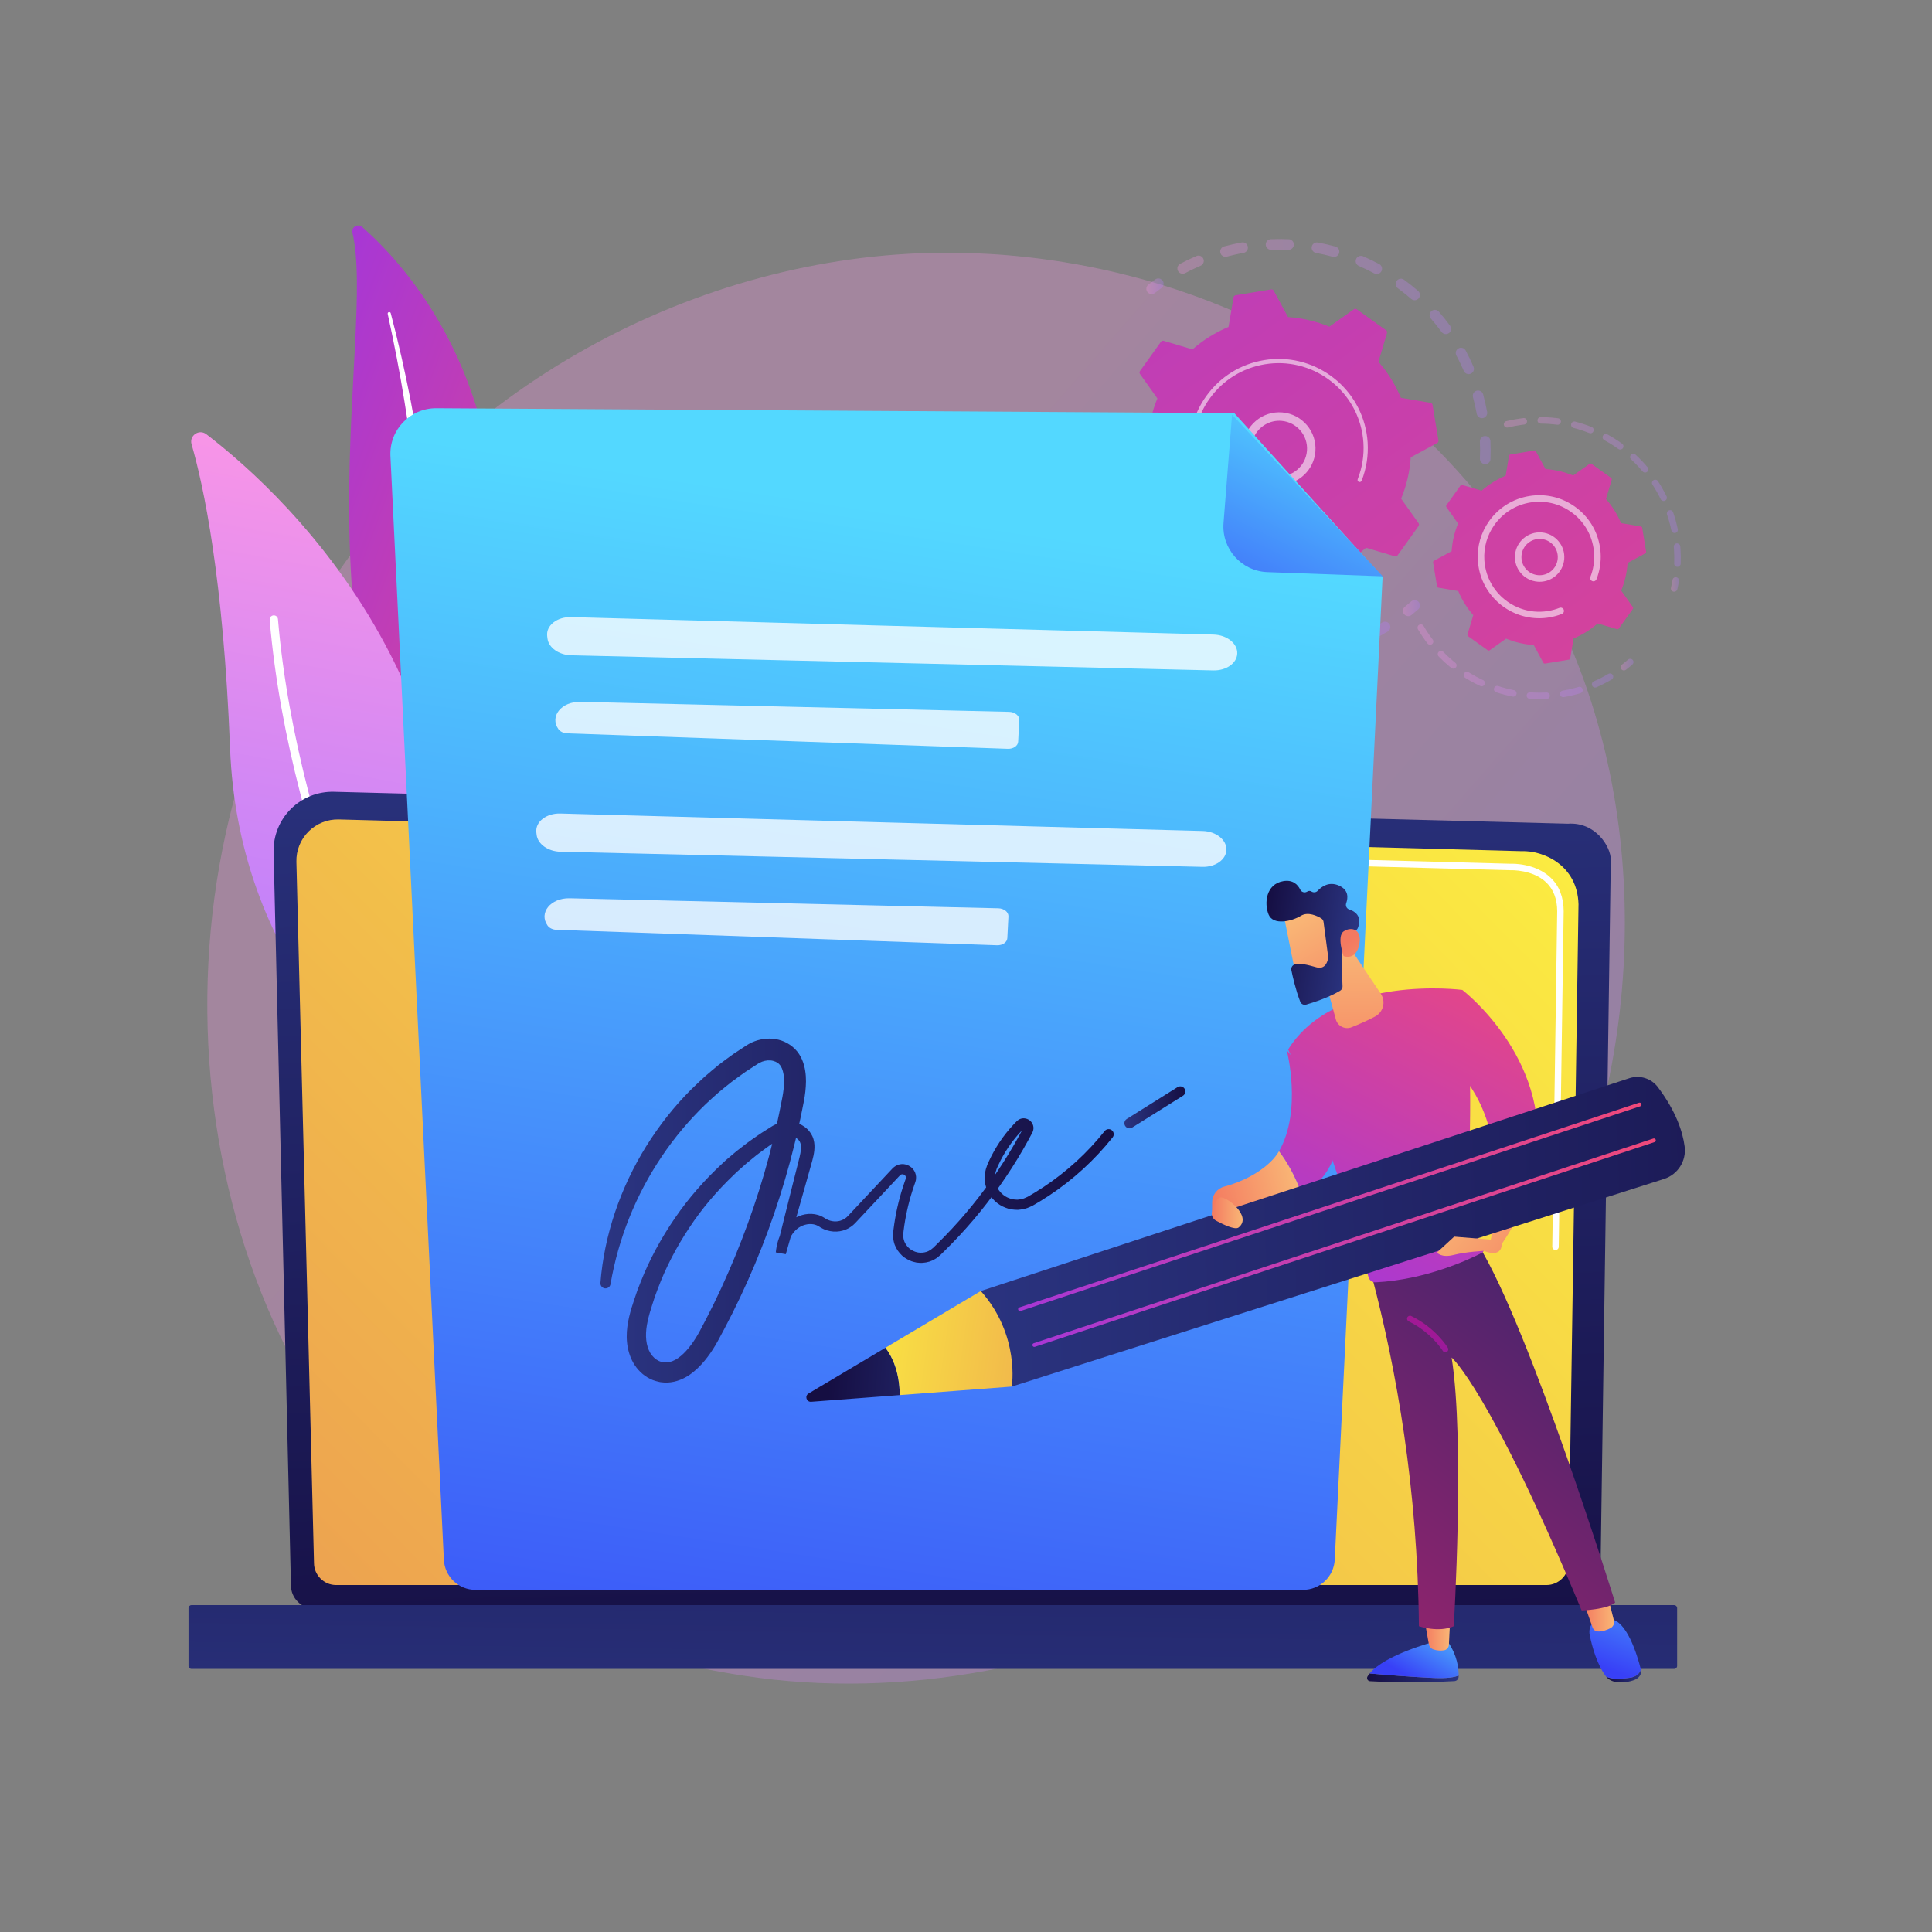 <svg width="3710" height="3710" viewBox="0 0 3710 3710" fill="none" xmlns="http://www.w3.org/2000/svg">
<rect x="0" y="0" width="3710" height="3710" fill="#808080" stroke="none"/>
<path opacity="0.3" d="M3006.04 2341.59C2741.94 2963.43 2038.45 3311.79 1428.38 3217.82C1329.11 3202.53 1056.96 3156.98 816.002 2942.1C352.15 2528.44 252.952 1709.33 627.127 1132.09C899.461 711.959 1387.65 473.802 1851.52 485.715C1951.44 488.281 2334.37 504.096 2670.9 781.589C2720.32 822.347 2829.35 919.2 2927.6 1072.85C3158.32 1433.65 3178.15 1936.33 3006.04 2341.59Z" fill="url(#paint0_linear_29_3305)"/>
<path d="M676.781 447.017C674.21 436.235 687.152 428.571 695.485 435.88C780.101 510.1 984.956 734.004 949.542 1138.66C905.11 1646.36 1016.7 1827.27 1151.62 1935.35C1151.62 1935.35 969.78 1888.55 850.146 1705.19C556.417 1255 722.494 638.72 676.781 447.017Z" fill="url(#paint1_linear_29_3305)"/>
<path d="M744.548 602.817C756.718 658.755 767.779 714.903 776.77 771.376C786.056 827.791 793.629 884.462 799.424 941.288C805.001 998.131 809.51 1055.07 811.594 1112.12C813.934 1169.15 813.822 1226.22 813.51 1283.52C813.517 1340.79 813.199 1398.48 818.786 1456.38C824.308 1514.16 836.817 1572.21 859.562 1626.26C865.246 1639.73 871.199 1653.15 877.882 1666.08C884.328 1679.14 891.355 1691.92 898.607 1704.57C913.241 1729.81 929.575 1754.11 947.638 1777.09C983.887 1822.97 1027.09 1863.3 1074.33 1897.06C1079.3 1900.62 1086.21 1899.47 1089.77 1894.5C1093.26 1889.61 1092.21 1882.86 1087.47 1879.25L1087.43 1879.23C1076.17 1870.69 1065.03 1862.03 1054.31 1852.91C1048.87 1848.43 1043.65 1843.73 1038.34 1839.12C1033.21 1834.32 1027.89 1829.71 1022.91 1824.75C1002.68 1805.27 983.842 1784.38 966.639 1762.21C932.053 1718.08 903.884 1668.56 882.064 1616.97C871.442 1591.04 862.749 1564.37 856.139 1537.13C849.548 1509.88 845.041 1482.09 842.117 1454.01C836.262 1397.83 836.105 1340.72 835.686 1283.46C835.193 1226.18 834.303 1168.63 831.047 1111.2C829.497 1082.49 827.43 1053.8 824.852 1025.17C823.645 1010.85 822.161 996.552 820.703 982.255C819.108 967.972 817.434 953.698 815.644 939.443C808.378 882.43 799.376 825.668 788.595 769.268C777.543 712.921 764.998 656.885 750.316 601.427C749.896 599.841 748.272 598.897 746.687 599.317C745.15 599.724 744.216 601.277 744.548 602.817Z" fill="white"/>
<path d="M829.986 2092.05C824.863 2111.82 801.213 2119.93 784.872 2107.68C694.703 2040.09 457.046 1825.94 441.807 1437.22C428.939 1108.96 390.767 932.187 367.878 853.14C363.038 836.425 382.35 823.246 396.171 833.82C548.656 950.477 1015.64 1375.67 829.986 2092.05Z" fill="url(#paint2_linear_29_3305)"/>
<path d="M802.47 2094.8C802.076 2095.12 801.647 2095.4 801.183 2095.65C797.292 2097.71 792.466 2096.23 790.405 2092.33C788.069 2087.92 556.398 1645.92 517.888 1190.31C517.519 1185.92 520.774 1182.07 525.163 1181.69C529.552 1181.32 533.409 1184.58 533.781 1188.97C572.01 1641.26 802.179 2080.49 804.498 2084.87C806.314 2088.3 805.379 2092.45 802.47 2094.8Z" fill="white"/>
<path d="M558.699 3044.27C558.699 3068.9 578.876 3089.06 603.537 3089.06H3028.19C3052.85 3089.06 3073.03 3068.91 3073.03 3044.27L3093.21 1650.89C3093.21 1626.25 3064.18 1578.15 3010.98 1581.77L641.342 1520.45C610.4 1519.65 580.482 1531.56 558.571 1553.4C536.66 1575.24 524.67 1605.1 525.402 1636.02L558.699 3044.27Z" fill="url(#paint3_linear_29_3305)"/>
<path d="M602.965 3001.29C602.965 3024.62 622.054 3043.71 645.385 3043.71H2969.72C2993.05 3043.71 3012.14 3024.62 3012.14 3001.29L3031.18 1736.37C3028.94 1660.25 2962.2 1632.89 2921.75 1634.5L650.661 1573.58C628.923 1572.99 607.905 1581.37 592.509 1596.72C577.113 1612.08 568.645 1633.1 569.19 1654.84L602.965 3001.29Z" fill="url(#paint4_linear_29_3305)"/>
<path d="M2987.02 2400.36C2986.99 2400.36 2986.96 2400.36 2986.93 2400.36C2983.49 2400.31 2980.75 2397.49 2980.8 2394.05L2982.31 2291.47C2982.36 2288.07 2985.13 2285.35 2988.52 2285.35C2988.55 2285.35 2988.58 2285.35 2988.61 2285.35C2992.05 2285.4 2994.79 2288.22 2994.74 2291.66L2993.23 2394.24C2993.18 2397.64 2990.41 2400.36 2987.02 2400.36Z" fill="white"/>
<path d="M2990.71 2148.98C2990.68 2148.98 2990.65 2148.98 2990.62 2148.98C2987.19 2148.93 2984.44 2146.1 2984.5 2142.67L2990.26 1749.78C2990.16 1726.44 2983.07 1707.8 2969.21 1694.52C2943.33 1669.72 2902.24 1670.99 2900.5 1671.07L2174.62 1651.6C2171.18 1651.52 2168.48 1648.66 2168.57 1645.23C2168.66 1641.79 2171.3 1638.87 2174.95 1639.18L2900.41 1658.65C2904.92 1658.38 2948.67 1657.62 2977.81 1685.54C2994.2 1701.25 3002.57 1722.88 3002.7 1749.84L2996.93 2142.86C2996.88 2146.26 2994.1 2148.98 2990.71 2148.98Z" fill="white"/>
<path d="M367.654 3204.73H3214.92C3218.03 3204.73 3220.57 3202.19 3220.57 3199.08V3087.96C3220.57 3084.85 3218.03 3082.3 3214.92 3082.3H367.654C364.545 3082.3 362 3084.85 362 3087.96V3199.08C362 3202.19 364.544 3204.73 367.654 3204.73Z" fill="url(#paint5_linear_29_3305)"/>
<g opacity="0.3">
<path d="M2851.58 891.301C2845.98 891.072 2841.62 886.343 2841.85 880.742C2842.3 869.859 2842.28 858.795 2841.8 847.857C2841.55 842.323 2845.79 837.628 2851.29 837.278C2851.35 837.274 2851.42 837.27 2851.49 837.265C2857.09 837.017 2861.83 841.356 2862.08 846.958C2862.59 858.471 2862.61 870.12 2862.14 881.577C2861.93 886.815 2857.77 890.963 2852.65 891.288C2852.3 891.311 2851.94 891.318 2851.58 891.301ZM2835.78 794.777C2833.81 784.012 2831.36 773.23 2828.49 762.72C2827.02 757.315 2830.21 751.733 2835.62 750.257C2841.05 748.796 2846.61 751.975 2848.08 757.384C2851.09 768.44 2853.67 779.791 2855.75 791.117C2856.76 796.631 2853.11 801.922 2847.59 802.931C2847.19 803.004 2846.79 803.052 2846.4 803.077C2841.33 803.4 2836.72 799.891 2835.78 794.777ZM2810.9 712.309C2806.6 702.28 2801.8 692.318 2796.65 682.692C2794 677.751 2795.87 671.597 2800.81 668.951C2805.75 666.313 2811.9 668.168 2814.55 673.109C2819.98 683.245 2825.03 693.739 2829.56 704.299C2831.77 709.45 2829.39 715.418 2824.24 717.633C2823.14 718.104 2822 718.368 2820.88 718.439C2816.71 718.704 2812.64 716.363 2810.9 712.309ZM2768.21 637.476C2761.76 628.652 2754.86 620.008 2747.69 611.777C2744.01 607.549 2744.45 601.136 2748.67 597.455C2752.9 593.778 2759.31 594.221 2763 598.441C2770.55 607.108 2777.81 616.21 2784.6 625.493C2787.91 630.019 2786.92 636.371 2782.39 639.678C2780.77 640.861 2778.92 641.496 2777.06 641.614C2773.71 641.827 2770.33 640.381 2768.21 637.476ZM2709.91 574.02C2701.68 566.866 2693.03 559.961 2684.2 553.505C2679.68 550.193 2678.69 543.843 2682 539.318C2685.31 534.789 2691.66 533.806 2696.18 537.118C2705.48 543.911 2714.58 551.176 2723.23 558.703C2727.46 562.38 2727.91 568.792 2724.23 573.023C2722.37 575.155 2719.83 576.326 2717.21 576.492C2714.64 576.656 2712.01 575.845 2709.91 574.02ZM2639.02 525.046C2629.4 519.88 2619.44 515.064 2609.42 510.731C2604.27 508.507 2601.9 502.53 2604.13 497.387C2606.35 492.24 2612.32 489.87 2617.47 492.094C2628.02 496.653 2638.51 501.725 2648.63 507.161C2653.56 509.815 2655.42 515.967 2652.76 520.907C2651.04 524.115 2647.84 526.019 2644.45 526.234C2642.63 526.35 2640.75 525.977 2639.02 525.046ZM2262.1 520.32C2259.47 515.374 2261.34 509.224 2266.28 506.586C2276.42 501.183 2286.93 496.149 2297.51 491.627C2302.67 489.425 2308.63 491.819 2310.84 496.976C2313.04 502.128 2310.64 508.093 2305.49 510.295C2295.44 514.589 2285.46 519.37 2275.84 524.502C2274.52 525.206 2273.11 525.589 2271.71 525.678C2267.86 525.922 2264.04 523.948 2262.1 520.32ZM2559.09 493.023C2548.57 490.127 2537.79 487.652 2527.06 485.671C2521.55 484.65 2517.91 479.355 2518.92 473.843C2519.94 468.327 2525.24 464.713 2530.75 465.706C2542.05 467.794 2553.4 470.399 2564.47 473.451C2569.88 474.94 2573.05 480.527 2571.57 485.933C2570.39 490.219 2566.63 493.104 2562.42 493.371C2561.33 493.441 2560.2 493.329 2559.09 493.023ZM2343.5 485.65C2342.03 480.24 2345.23 474.665 2350.65 473.201C2361.73 470.205 2373.09 467.648 2384.41 465.595C2389.93 464.569 2395.21 468.259 2396.21 473.773C2397.21 479.288 2393.55 484.57 2388.03 485.572C2377.27 487.522 2366.48 489.952 2355.94 492.801C2355.27 492.983 2354.6 493.089 2353.93 493.132C2349.21 493.431 2344.78 490.388 2343.5 485.65ZM2474.02 479.669C2463.12 479.2 2452.06 479.195 2441.14 479.658C2435.54 479.898 2430.81 475.55 2430.57 469.947C2430.34 464.419 2434.57 459.736 2440.06 459.388C2440.14 459.384 2440.21 459.379 2440.28 459.378C2451.78 458.887 2463.42 458.891 2474.89 459.382C2480.49 459.627 2484.83 464.361 2484.59 469.962C2484.37 475.193 2480.22 479.33 2475.11 479.655C2474.75 479.679 2474.38 479.682 2474.02 479.669Z" fill="url(#paint6_linear_29_3305)"/>
<path d="M2212.11 564.77C2214.1 564.643 2216.08 563.93 2217.76 562.591C2221.86 559.335 2226.1 556.114 2230.35 553.008C2234.88 549.705 2235.87 543.353 2232.57 538.826C2229.27 534.296 2222.91 533.297 2218.38 536.612C2213.91 539.876 2209.46 543.266 2205.14 546.69C2200.75 550.175 2200.02 556.563 2203.5 560.95C2205.65 563.658 2208.9 564.973 2212.11 564.77Z" fill="url(#paint7_linear_29_3305)"/>
</g>
<g opacity="0.3">
<path d="M2064.12 836.569C2069.01 836.259 2073.09 832.44 2073.57 827.407C2074.07 822.198 2074.69 816.911 2075.4 811.696C2076.17 806.141 2072.29 801.019 2066.73 800.256C2061.16 799.49 2056.06 803.377 2055.29 808.929C2054.54 814.42 2053.89 819.987 2053.36 825.472C2052.83 831.052 2056.92 836.009 2062.5 836.545C2063.05 836.598 2063.59 836.603 2064.12 836.569Z" fill="url(#paint8_linear_29_3305)"/>
<path d="M2462.31 1269.92C2456.71 1270 2452.1 1265.52 2452.02 1259.91C2451.94 1254.3 2456.41 1249.71 2462.02 1249.62C2472.69 1249.46 2483.52 1248.85 2494.34 1247.8C2499.89 1247.24 2504.88 1251.34 2505.42 1256.92C2505.97 1262.5 2501.88 1267.46 2496.3 1268.01C2491.62 1268.47 2486.94 1268.84 2482.28 1269.14C2475.63 1269.56 2468.91 1269.82 2462.31 1269.92ZM2538.66 1251.39C2537.36 1245.94 2540.74 1240.47 2546.19 1239.18C2556.66 1236.69 2567.14 1233.74 2577.34 1230.4C2582.66 1228.64 2588.4 1231.56 2590.15 1236.89C2591.89 1242.21 2588.99 1247.95 2583.66 1249.69C2572.93 1253.21 2561.89 1256.32 2550.87 1258.93C2550.3 1259.06 2549.73 1259.15 2549.16 1259.18C2544.32 1259.49 2539.81 1256.28 2538.66 1251.39ZM2407.08 1266.92C2395.87 1265.54 2384.57 1263.66 2373.48 1261.33C2368 1260.17 2364.49 1254.79 2365.64 1249.3C2366.79 1243.82 2372.17 1240.31 2377.66 1241.46C2388.19 1243.67 2398.92 1245.46 2409.56 1246.77C2415.13 1247.46 2419.08 1252.52 2418.4 1258.09C2417.79 1263.01 2413.75 1266.67 2408.98 1266.98C2408.35 1267.02 2407.72 1267 2407.08 1266.92ZM2621.37 1224.23C2618.91 1219.19 2621 1213.11 2626.04 1210.65C2635.69 1205.94 2645.26 1200.75 2654.48 1195.25C2659.3 1192.37 2665.52 1193.94 2668.4 1198.75C2671.28 1203.56 2669.71 1209.79 2664.9 1212.67C2655.19 1218.47 2645.11 1223.93 2634.94 1228.89C2633.71 1229.49 2632.42 1229.83 2631.14 1229.91C2627.15 1230.16 2623.23 1228.03 2621.37 1224.23ZM2320.3 1246.26C2309.68 1242.45 2299.07 1238.13 2288.77 1233.42C2283.67 1231.09 2281.43 1225.07 2283.76 1219.97C2286.09 1214.87 2292.11 1212.63 2297.21 1214.96C2306.99 1219.43 2317.07 1223.53 2327.16 1227.15C2332.44 1229.04 2335.18 1234.86 2333.28 1240.13C2331.87 1244.07 2328.29 1246.59 2324.37 1246.84C2323.03 1246.92 2321.65 1246.74 2320.3 1246.26ZM2240.16 1207.07C2230.61 1201.01 2221.19 1194.48 2212.19 1187.66C2207.72 1184.27 2206.84 1177.91 2210.22 1173.44C2213.62 1168.96 2219.98 1168.08 2224.44 1171.48C2233 1177.96 2241.95 1184.16 2251.03 1189.92C2255.76 1192.92 2257.17 1199.19 2254.17 1203.93C2252.36 1206.78 2249.36 1208.43 2246.23 1208.62C2244.16 1208.76 2242.04 1208.26 2240.16 1207.07ZM2170.46 1151.34C2162.45 1143.34 2154.68 1134.91 2147.38 1126.3C2143.76 1122.02 2144.29 1115.62 2148.56 1111.99C2152.85 1108.36 2159.25 1108.9 2162.87 1113.17C2169.81 1121.36 2177.18 1129.36 2184.8 1136.97C2188.77 1140.93 2188.78 1147.35 2184.82 1151.32C2183 1153.14 2180.66 1154.13 2178.28 1154.28C2175.47 1154.46 2172.61 1153.48 2170.46 1151.34ZM2114.58 1081.73C2108.51 1072.18 2102.78 1062.25 2097.54 1052.23C2094.94 1047.26 2096.87 1041.13 2101.84 1038.53C2106.8 1035.94 2112.94 1037.86 2115.53 1042.83C2120.5 1052.35 2125.95 1061.77 2131.72 1070.85C2134.72 1075.58 2133.32 1081.85 2128.59 1084.86C2127.1 1085.81 2125.45 1086.32 2123.8 1086.42C2120.23 1086.65 2116.64 1084.97 2114.58 1081.73ZM2075.34 1001.51C2071.53 990.874 2068.13 979.938 2065.23 968.998C2063.79 963.579 2067.01 958.018 2072.43 956.581C2077.84 955.149 2083.41 958.368 2084.85 963.787C2087.61 974.18 2090.84 984.567 2094.45 994.668C2096.34 999.944 2093.6 1005.76 2088.32 1007.64C2087.4 1007.97 2086.46 1008.16 2085.54 1008.22C2081.14 1008.5 2076.9 1005.87 2075.34 1001.51ZM2054.69 914.714C2053.66 906.456 2052.87 898.063 2052.34 889.773C2052.15 886.77 2052 883.776 2051.87 880.784C2051.64 875.185 2055.92 870.349 2061.59 870.223C2067.19 869.987 2071.92 874.339 2072.16 879.942C2072.28 882.783 2072.42 885.634 2072.6 888.487C2073.1 896.37 2073.85 904.344 2074.84 912.196C2075.53 917.758 2071.59 922.831 2066.02 923.526C2065.81 923.551 2065.61 923.573 2065.4 923.586C2060.09 923.923 2055.36 920.067 2054.69 914.714Z" fill="url(#paint9_linear_29_3305)"/>
<path d="M2704.83 1183.14C2706.85 1183.01 2708.84 1182.29 2710.53 1180.93C2714.82 1177.5 2719.12 1173.9 2723.3 1170.25C2727.53 1166.57 2727.96 1160.15 2724.28 1155.93C2720.59 1151.71 2714.19 1151.26 2709.96 1154.95C2705.98 1158.42 2701.9 1161.83 2697.83 1165.1C2693.46 1168.6 2692.76 1174.99 2696.26 1179.37C2698.42 1182.04 2701.65 1183.34 2704.83 1183.14Z" fill="url(#paint10_linear_29_3305)"/>
</g>
<path d="M2724.01 1010.18C2725.19 1008.53 2725.19 1006.32 2724.02 1004.67L2690.58 957.6C2700.86 932.669 2707.23 905.92 2709.05 878.23L2759.79 850.747C2761.57 849.783 2762.54 847.796 2762.21 845.799L2750.88 777.471C2750.55 775.474 2748.99 773.905 2746.99 773.568L2690.1 763.936C2679.43 738.316 2664.77 715.056 2646.99 694.777L2663.45 639.43C2664.02 637.49 2663.31 635.396 2661.66 634.219L2605.33 593.917C2603.69 592.739 2601.48 592.735 2599.83 593.908L2552.75 627.349C2527.82 617.072 2501.07 610.696 2473.38 608.873L2445.9 558.133C2444.93 556.353 2442.95 555.38 2440.95 555.712L2372.62 567.043C2370.62 567.375 2369.06 568.936 2368.72 570.932L2359.09 627.829C2333.47 638.493 2310.21 653.161 2289.93 670.936L2234.58 654.479C2232.64 653.902 2230.55 654.619 2229.37 656.266L2189.07 712.594C2187.89 714.24 2187.89 716.452 2189.06 718.101L2222.5 765.175C2212.22 790.105 2205.85 816.854 2204.03 844.545L2153.28 872.028C2151.5 872.991 2150.53 874.979 2150.86 876.975L2162.19 945.304C2162.53 947.301 2164.09 948.867 2166.08 949.205L2222.98 958.838C2233.64 984.457 2248.31 1007.72 2266.09 1028L2249.63 1083.34C2249.05 1085.28 2249.77 1087.38 2251.42 1088.55L2307.75 1128.86C2309.39 1130.03 2311.6 1130.04 2313.25 1128.87L2360.33 1095.42C2385.26 1105.7 2412 1112.08 2439.7 1113.9L2467.18 1164.64C2468.14 1166.42 2470.13 1167.39 2472.13 1167.06L2540.46 1155.73C2542.45 1155.4 2544.02 1153.84 2544.36 1151.84L2553.99 1094.94C2579.61 1084.28 2602.87 1069.61 2623.15 1051.84L2678.5 1068.29C2680.44 1068.87 2682.53 1068.15 2683.71 1066.51L2724.01 1010.18Z" fill="url(#paint11_linear_29_3305)"/>
<path opacity="0.56" d="M2450.77 930.768C2412.52 927.586 2383.98 893.877 2387.16 855.617C2388.7 837.084 2397.36 820.26 2411.56 808.247C2425.75 796.233 2443.77 790.462 2462.31 792.007C2500.56 795.189 2529.1 828.896 2525.92 867.156C2523.03 901.961 2494.87 928.72 2461 930.869C2457.64 931.082 2454.22 931.054 2450.77 930.768ZM2422.05 820.645C2411.17 829.858 2404.53 842.754 2403.34 856.966C2400.91 886.295 2422.79 912.146 2452.12 914.583C2481.46 917.032 2507.3 895.141 2509.74 865.809C2512.17 836.48 2490.29 810.629 2460.96 808.192C2458.3 807.971 2455.66 807.948 2453.04 808.114C2441.69 808.834 2430.9 813.159 2422.05 820.645Z" fill="white"/>
<path opacity="0.56" d="M2465.95 1031.31C2471.76 1030.94 2477.59 1030.28 2483.42 1029.31C2485.26 1029.01 2487.09 1028.68 2488.91 1028.31C2497.91 1026.52 2506.74 1024.02 2515.29 1020.84C2515.41 1020.8 2515.52 1020.76 2515.64 1020.71C2515.97 1020.59 2516.3 1020.46 2516.63 1020.34C2517.27 1020.09 2517.91 1019.84 2518.55 1019.59C2520.23 1018.93 2521.22 1017.27 2521.11 1015.56C2521.08 1015.15 2520.99 1014.73 2520.83 1014.32C2520.01 1012.24 2517.64 1011.22 2515.56 1012.04C2504.83 1016.29 2493.57 1019.4 2482.1 1021.3C2425.09 1030.76 2369.98 1009.28 2333.97 969.181C2313.93 946.88 2299.81 918.817 2294.55 887.112C2293.63 881.552 2292.99 875.987 2292.64 870.439C2290.28 833.099 2300.74 796.387 2322.8 765.55C2348.15 730.126 2385.77 706.693 2428.74 699.567C2517.48 684.859 2601.58 745.058 2616.29 833.757C2617.19 839.226 2617.82 844.721 2618.17 850.217C2619.67 874.036 2615.95 897.92 2607.19 920.141C2606.96 920.716 2606.87 921.309 2606.91 921.887C2607.01 923.407 2607.96 924.812 2609.47 925.407C2611.56 926.224 2613.92 925.212 2614.74 923.118C2623.95 899.788 2627.85 874.712 2626.27 849.706C2625.91 843.937 2625.25 838.17 2624.3 832.429C2608.86 739.302 2520.5 676.116 2427.41 691.553C2382.3 699.033 2342.81 723.634 2316.2 760.822C2293.03 793.195 2282.05 831.736 2284.53 870.936C2284.9 876.761 2285.57 882.603 2286.54 888.437C2294.02 933.549 2318.62 973.046 2355.81 999.653C2388.19 1022.82 2426.74 1033.8 2465.95 1031.31Z" fill="white"/>
<g opacity="0.3">
<path d="M3215.3 1136.31C3218.01 1136.14 3220.39 1134.22 3221.01 1131.43C3222.19 1126.24 3223.22 1120.94 3224.08 1115.69C3224.64 1112.27 3222.32 1109.05 3218.9 1108.49C3215.48 1107.91 3212.26 1110.25 3211.71 1113.66C3210.89 1118.67 3209.9 1123.72 3208.78 1128.68C3208.02 1132.05 3210.14 1135.41 3213.52 1136.17C3214.12 1136.31 3214.72 1136.35 3215.3 1136.31Z" fill="url(#paint12_linear_29_3305)"/>
<path d="M3220.92 1088.5C3217.46 1088.37 3214.76 1085.46 3214.89 1081.99C3215.23 1073.26 3215.12 1064.41 3214.56 1055.69C3214.45 1053.85 3214.31 1052.01 3214.15 1050.16C3213.86 1046.71 3216.42 1043.68 3219.87 1043.39C3223.14 1043.24 3226.35 1045.66 3226.65 1049.11C3226.81 1051.04 3226.95 1052.97 3227.08 1054.9C3227.66 1064.04 3227.77 1073.32 3227.42 1082.48C3227.3 1085.72 3224.73 1088.29 3221.56 1088.49C3221.35 1088.51 3221.14 1088.51 3220.92 1088.5ZM3209.54 1018.66C3207.37 1008.28 3204.54 997.955 3201.12 987.958C3200 984.679 3201.75 981.121 3205.03 979.999C3208.29 978.89 3211.87 980.626 3212.99 983.904C3216.57 994.382 3219.54 1005.21 3221.81 1016.09C3222.52 1019.48 3220.35 1022.8 3216.96 1023.51C3216.66 1023.57 3216.36 1023.61 3216.07 1023.63C3213 1023.82 3210.19 1021.74 3209.54 1018.66ZM3188.97 958.526C3184.33 949.017 3179.04 939.703 3173.26 930.831C3171.37 927.933 3172.19 924.045 3175.08 922.156C3177.99 920.26 3181.87 921.076 3183.76 923.981C3189.83 933.282 3195.37 943.059 3200.24 953.026C3201.75 956.138 3200.46 959.894 3197.35 961.411C3196.59 961.778 3195.8 961.983 3195 962.034C3192.54 962.19 3190.12 960.877 3188.97 958.526ZM3154.25 905.289C3147.41 897.196 3140 889.452 3132.24 882.288C3129.7 879.934 3129.54 875.969 3131.89 873.427C3134.24 870.892 3138.21 870.726 3140.75 873.073C3148.89 880.593 3156.65 888.708 3163.83 897.197C3166.06 899.841 3165.73 903.799 3163.08 906.034C3162.01 906.93 3160.74 907.417 3159.44 907.499C3157.52 907.622 3155.58 906.867 3154.25 905.289ZM3107.58 862.143C3098.98 855.959 3089.93 850.252 3080.65 845.171C3077.62 843.511 3076.51 839.699 3078.17 836.661C3079.83 833.623 3083.64 832.504 3086.68 834.176C3096.4 839.498 3105.89 845.483 3114.91 851.961C3117.72 853.985 3118.36 857.902 3116.34 860.71C3115.19 862.298 3113.45 863.194 3111.64 863.309C3110.24 863.397 3108.81 863.022 3107.58 862.143ZM3051.86 831.63C3042.02 827.727 3031.86 824.404 3021.63 821.753C3018.28 820.886 3016.27 817.462 3017.14 814.112C3018.01 810.763 3021.42 808.754 3024.78 809.615C3035.5 812.395 3046.17 815.883 3056.49 819.977C3059.7 821.257 3061.28 824.9 3060 828.115C3059.07 830.443 3056.91 831.912 3054.57 832.06C3053.67 832.117 3052.75 831.985 3051.86 831.63ZM2990.39 815.68C2979.93 814.313 2969.25 813.585 2958.63 813.523C2955.17 813.498 2952.38 810.676 2952.41 807.214C2952.43 803.753 2955.25 801.016 2958.72 800.979C2969.84 801.052 2981.04 801.812 2992.01 803.245C2995.45 803.696 2997.87 806.842 2997.42 810.276C2997.02 813.295 2994.54 815.532 2991.61 815.719C2991.21 815.744 2990.8 815.734 2990.39 815.68ZM2887.93 816.318C2887.11 812.953 2889.17 809.566 2892.54 808.745C2901.85 806.473 2911.45 804.674 2921.03 803.396C2922.49 803.194 2923.94 803.015 2925.4 802.843C2928.81 802.345 2931.95 804.905 2932.34 808.353C2932.74 811.793 2930.28 814.9 2926.84 815.302C2925.47 815.456 2924.11 815.63 2922.72 815.823C2913.54 817.043 2904.39 818.759 2895.51 820.924C2895.14 821.014 2894.77 821.068 2894.41 821.091C2891.43 821.281 2888.66 819.315 2887.93 816.318Z" fill="url(#paint13_linear_29_3305)"/>
</g>
<g opacity="0.3">
<path d="M2970.2 1342.25C2959.29 1342.8 2948.25 1342.69 2937.39 1341.92C2933.94 1341.68 2931.33 1338.68 2931.57 1335.23C2931.82 1331.77 2934.84 1329.2 2938.27 1329.41C2948.63 1330.15 2959.16 1330.25 2969.57 1329.73C2973.03 1329.55 2975.98 1332.22 2976.15 1335.67C2976.32 1339.1 2973.7 1342.03 2970.29 1342.25C2970.26 1342.25 2970.23 1342.25 2970.2 1342.25ZM2995.6 1333.51C2995.02 1330.1 2997.31 1326.86 3000.72 1326.27C3010.98 1324.5 3021.24 1322.1 3031.22 1319.12C3034.52 1318.14 3038.03 1320.01 3039.02 1323.33C3040.01 1326.65 3038.12 1330.14 3034.81 1331.13C3024.36 1334.26 3013.6 1336.78 3002.85 1338.63C3002.62 1338.67 3002.4 1338.69 3002.17 1338.71C2999.02 1338.91 2996.15 1336.7 2995.6 1333.51ZM2904.83 1337.6C2894.1 1335.5 2883.41 1332.72 2873.05 1329.35C2869.76 1328.28 2867.96 1324.74 2869.03 1321.45C2870.1 1318.15 2873.63 1316.36 2876.93 1317.42C2886.81 1320.64 2897.01 1323.29 2907.24 1325.3C2910.64 1325.97 2912.85 1329.27 2912.19 1332.66C2911.63 1335.52 2909.21 1337.53 2906.43 1337.71C2905.91 1337.74 2905.37 1337.71 2904.83 1337.6ZM3057.39 1316.58C3056 1313.41 3057.44 1309.71 3060.61 1308.32C3070.15 1304.14 3079.52 1299.33 3088.47 1294.02C3091.45 1292.26 3095.3 1293.24 3097.06 1296.21C3098.83 1299.19 3097.85 1303.04 3094.87 1304.81C3085.48 1310.38 3075.65 1315.42 3065.65 1319.81C3064.95 1320.11 3064.24 1320.28 3063.53 1320.32C3060.97 1320.48 3058.47 1319.06 3057.39 1316.58ZM2842.53 1317.3C2832.65 1312.69 2822.94 1307.42 2813.68 1301.65C2810.74 1299.82 2809.85 1295.95 2811.68 1293.01C2813.51 1290.07 2817.38 1289.17 2820.32 1291C2829.15 1296.52 2838.41 1301.54 2847.84 1305.93C2850.97 1307.4 2852.33 1311.13 2850.87 1314.27C2849.87 1316.42 2847.79 1317.73 2845.58 1317.87C2844.57 1317.94 2843.52 1317.76 2842.53 1317.3ZM2786.92 1282.64C2778.41 1275.78 2770.24 1268.34 2762.64 1260.54C2760.23 1258.06 2760.28 1254.09 2762.76 1251.68C2765.24 1249.26 2769.21 1249.31 2771.63 1251.8C2778.88 1259.24 2786.67 1266.33 2794.79 1272.88C2797.49 1275.05 2797.91 1279 2795.74 1281.7C2794.59 1283.12 2792.95 1283.91 2791.25 1284.02C2789.74 1284.11 2788.19 1283.66 2786.92 1282.64ZM2741.2 1235.66C2734.58 1226.96 2728.43 1217.77 2722.93 1208.37C2721.18 1205.37 2722.19 1201.54 2725.18 1199.79C2728.17 1198.04 2732.01 1199.05 2733.76 1202.04C2739 1211.01 2744.86 1219.77 2751.18 1228.06C2753.28 1230.81 2752.75 1234.75 2749.99 1236.84C2748.97 1237.63 2747.79 1238.04 2746.6 1238.11C2744.57 1238.24 2742.53 1237.39 2741.2 1235.66Z" fill="url(#paint14_linear_29_3305)"/>
<path d="M3118.85 1287.48C3120.06 1287.4 3121.25 1286.98 3122.28 1286.18C3126.53 1282.9 3130.69 1279.48 3134.67 1276.01C3137.28 1273.73 3137.55 1269.77 3135.28 1267.16C3133 1264.56 3129.04 1264.29 3126.43 1266.56C3122.64 1269.87 3118.66 1273.13 3114.61 1276.26C3111.87 1278.38 3111.37 1282.32 3113.49 1285.06C3114.81 1286.77 3116.84 1287.61 3118.85 1287.48Z" fill="url(#paint15_linear_29_3305)"/>
</g>
<path d="M3135.49 1169.29C3136.27 1168.19 3136.28 1166.71 3135.49 1165.6L3113.12 1134.1C3119.99 1117.42 3124.26 1099.52 3125.48 1080.99L3159.43 1062.6C3160.62 1061.96 3161.27 1060.63 3161.05 1059.29L3153.47 1013.57C3153.25 1012.23 3152.2 1011.18 3150.87 1010.96L3112.79 1004.51C3105.66 987.367 3095.84 971.803 3083.95 958.233L3094.96 921.197C3095.35 919.898 3094.87 918.499 3093.76 917.71L3056.07 890.741C3054.97 889.953 3053.49 889.95 3052.39 890.735L3020.89 913.112C3004.2 906.235 2986.3 901.969 2967.77 900.749L2949.38 866.796C2948.74 865.605 2947.41 864.954 2946.08 865.176L2900.35 872.758C2899.02 872.98 2897.97 874.025 2897.74 875.36L2891.3 913.433C2874.15 920.569 2858.59 930.384 2845.02 942.278L2807.98 931.266C2806.68 930.88 2805.28 931.36 2804.5 932.462L2777.53 970.154C2776.74 971.255 2776.74 972.735 2777.52 973.839L2799.9 1005.34C2793.02 1022.02 2788.76 1039.92 2787.54 1058.45L2753.58 1076.84C2752.39 1077.48 2751.74 1078.81 2751.96 1080.15L2759.55 1125.87C2759.77 1127.21 2760.81 1128.26 2762.15 1128.48L2800.22 1134.93C2807.35 1152.07 2817.17 1167.64 2829.06 1181.21L2818.05 1218.24C2817.67 1219.54 2818.15 1220.94 2819.25 1221.73L2856.94 1248.7C2858.04 1249.49 2859.52 1249.49 2860.63 1248.71L2892.12 1226.33C2908.81 1233.21 2926.71 1237.47 2945.24 1238.69L2963.63 1272.65C2964.27 1273.84 2965.6 1274.49 2966.94 1274.27L3012.66 1266.68C3014 1266.46 3015.04 1265.42 3015.27 1264.08L3021.71 1226.01C3038.86 1218.87 3054.42 1209.06 3067.99 1197.16L3105.03 1208.18C3106.33 1208.56 3107.73 1208.08 3108.51 1206.98L3135.49 1169.29Z" fill="url(#paint16_linear_29_3305)"/>
<path opacity="0.56" d="M2952.58 1116.98C2939.96 1115.94 2928.49 1110.03 2920.31 1100.36C2912.13 1090.7 2908.2 1078.42 2909.25 1065.79C2911.41 1039.74 2934.34 1020.34 2960.44 1022.46C2986.5 1024.63 3005.93 1047.6 3003.77 1073.65C3002.72 1086.27 2996.82 1097.73 2987.15 1105.92C2979.29 1112.57 2969.7 1116.41 2959.61 1117.05C2957.29 1117.2 2954.94 1117.18 2952.58 1116.98ZM2921.74 1066.83C2920.97 1076.12 2923.86 1085.15 2929.88 1092.26C2935.9 1099.37 2944.33 1103.71 2953.62 1104.49C2962.91 1105.25 2971.93 1102.37 2979.05 1096.35C2986.16 1090.33 2990.5 1081.89 2991.27 1072.61C2992.87 1053.44 2978.57 1036.55 2959.4 1034.96C2957.67 1034.81 2955.96 1034.8 2954.28 1034.91C2937.31 1035.98 2923.19 1049.39 2921.74 1066.83Z" fill="white"/>
<path opacity="0.56" d="M2963.15 1186.96C2967.11 1186.71 2971.08 1186.25 2975.08 1185.6C2983.01 1184.28 2990.82 1182.16 2998.3 1179.28C2998.64 1179.15 2998.97 1179.02 2999.31 1178.89C3001.9 1177.86 3003.43 1175.31 3003.26 1172.67C3003.22 1172.02 3003.08 1171.38 3002.83 1170.75C3001.56 1167.53 2997.91 1165.97 2994.7 1167.23C2987.74 1169.98 2980.45 1172 2973.03 1173.22H2973.03C2972.62 1173.29 2972.21 1173.35 2971.81 1173.42C2954.24 1176.16 2936.65 1174.42 2920.34 1168.58C2911.48 1165.41 2903 1161.03 2895.11 1155.49C2895.05 1155.44 2894.98 1155.4 2894.92 1155.35C2894.72 1155.21 2894.52 1155.08 2894.33 1154.94C2871.4 1138.53 2856.23 1114.17 2851.62 1086.35C2851.02 1082.75 2850.61 1079.15 2850.38 1075.56C2848.85 1051.39 2855.62 1027.62 2869.91 1007.65C2886.32 984.723 2910.67 969.557 2938.49 964.945C2966.29 960.346 2994.25 966.829 3017.19 983.232C3040.12 999.641 3055.29 1024 3059.9 1051.81C3060.49 1055.35 3060.89 1058.91 3061.12 1062.47C3062.09 1077.89 3059.69 1093.35 3054.01 1107.73C3053.66 1108.62 3053.53 1109.54 3053.59 1110.43C3053.74 1112.77 3055.21 1114.95 3057.54 1115.86C3060.77 1117.13 3064.4 1115.56 3065.68 1112.33C3072.03 1096.23 3074.72 1078.93 3073.63 1061.68C3073.38 1057.7 3072.93 1053.72 3072.27 1049.76C3067.11 1018.64 3050.14 991.391 3024.48 973.033C2998.82 954.68 2967.57 947.388 2936.44 952.573C2905.32 957.732 2878.07 974.701 2859.71 1000.36C2843.73 1022.7 2836.15 1049.29 2837.87 1076.33C2838.12 1080.34 2838.58 1084.38 2839.25 1088.4C2849.24 1148.66 2903.46 1190.75 2963.15 1186.96Z" fill="white"/>
<path d="M2370.17 793.296L837.885 783.914C787.527 783.605 747.252 825.668 749.746 875.965L852.364 2995.17C853.931 3027.53 880.629 3052.97 913.032 3052.97H2502.2C2534.74 3052.97 2561.55 3027.43 2563.13 2994.94L2654.98 1107.93L2370.17 793.296Z" fill="url(#paint17_linear_29_3305)"/>
<path d="M2433.88 1098.61C2383.97 1096.85 2345.59 1053.83 2349.53 1004.04L2365.95 796.164L2655.28 1106.66L2433.88 1098.61Z" fill="url(#paint18_linear_29_3305)"/>
<path opacity="0.78" d="M1096.82 1184.99C1309.17 1190.95 2124.39 1212.97 2330.24 1218.53C2356.21 1219.23 2376.84 1235.89 2375.85 1255.31C2374.9 1273.8 2354.58 1287.97 2329.86 1287.38L1097.01 1258.34C1073.26 1257.78 1053.45 1243.75 1051.3 1225.99L1050.76 1221.49C1048.3 1201.17 1069.67 1184.23 1096.82 1184.99Z" fill="white"/>
<path opacity="0.78" d="M1072.4 1400.25C1075.77 1404.95 1082.2 1408.01 1089.24 1408.26L1935.28 1437.94C1945.91 1438.32 1954.73 1432.26 1955.14 1424.31L1957.28 1382.61C1957.71 1374.32 1948.85 1367.22 1937.77 1366.96L1114.83 1347.73C1078.17 1346.88 1054.86 1375.74 1072.4 1400.25Z" fill="white"/>
<path opacity="0.78" d="M1076.02 1562.21C1288.37 1568.17 2103.58 1590.19 2309.44 1595.75C2335.4 1596.45 2356.04 1613.11 2355.04 1632.53C2354.09 1651.01 2333.78 1665.18 2309.06 1664.6L1076.21 1635.56C1052.46 1635 1032.65 1620.97 1030.5 1603.2L1029.96 1598.71C1027.5 1578.39 1048.86 1561.44 1076.02 1562.21Z" fill="white"/>
<path opacity="0.78" d="M1051.6 1777.47C1054.97 1782.17 1061.4 1785.23 1068.44 1785.48L1914.48 1815.16C1925.11 1815.54 1933.93 1809.48 1934.34 1801.53L1936.48 1759.83C1936.91 1751.54 1928.05 1744.44 1916.97 1744.18L1094.02 1724.95C1057.37 1724.1 1034.05 1752.96 1051.6 1777.47Z" fill="white"/>
<path d="M1153 2463.56C1160.23 2371.34 1191.49 2280.93 1240.58 2201.63C1265.25 2162.02 1294.25 2124.92 1327.46 2091.85C1335.97 2083.8 1344.28 2075.52 1353 2067.68C1361.97 2060.14 1370.73 2052.31 1379.91 2045C1389.3 2037.96 1398.59 2030.75 1408.23 2024.05L1422.95 2014.34L1430.32 2009.49L1434 2007.07C1435.33 2006.24 1437.13 2005.17 1438.72 2004.32C1464.59 1990.04 1501.71 1989.38 1526.78 2014.57C1532.89 2020.61 1537.14 2027.89 1540.31 2035.03C1541.75 2038.63 1543.15 2042.26 1543.99 2045.8C1545.07 2049.41 1545.64 2052.89 1546.25 2056.39C1548.46 2070.35 1547.83 2083.33 1546.53 2095.88C1545.87 2102.14 1544.85 2108.29 1543.75 2114.28L1540.39 2131.19C1538.24 2142.48 1535.72 2153.7 1533.25 2164.92C1528.29 2187.37 1522.68 2209.67 1516.78 2231.89C1492.78 2320.64 1461 2407.29 1421.69 2490.38L1406.64 2521.38C1401.37 2531.59 1396.23 2541.87 1390.85 2552.02L1382.7 2567.2L1378.62 2574.79L1374.13 2582.71C1367.91 2593.24 1360.97 2603.47 1352.88 2613.2C1344.76 2622.89 1335.57 2632.21 1324.12 2640.05C1312.78 2647.79 1298.47 2654.08 1282.6 2654.85C1278.67 2655.25 1274.74 2654.83 1270.82 2654.41C1266.84 2654.2 1263.2 2652.91 1259.42 2652.02C1251.92 2650 1244.81 2646.36 1238.57 2641.94C1225.99 2633.03 1216.96 2620.68 1211.36 2607.37C1205.96 2594.23 1203.59 2580.51 1203.49 2567.18C1203.33 2553.84 1205.33 2541.14 1208.06 2529.17C1210.86 2517.15 1214.33 2505.91 1218.16 2494.91L1223.81 2478.32L1230.17 2461.99C1247.23 2418.47 1269.8 2377.3 1296.16 2338.91C1322.43 2300.41 1353.46 2265.3 1387.61 2233.73L1394 2227.78L1400.65 2222.13L1413.97 2210.87C1418.51 2207.23 1423.17 2203.74 1427.76 2200.18C1432.38 2196.65 1436.9 2192.99 1441.73 2189.75C1451.27 2183.09 1460.7 2176.3 1470.65 2170.27L1478.02 2165.62L1481.7 2163.29C1482.36 2162.89 1482.84 2162.55 1483.64 2162.1L1486.07 2160.74C1492.63 2157.29 1499.8 2154.98 1507.21 2154.21C1521.95 2152.47 1537.88 2156.85 1549.35 2167.32C1555.25 2172.53 1559.99 2179.99 1562.14 2187.67C1564.41 2195.38 1564.33 2202.79 1563.67 2209.47C1562.96 2216.18 1561.53 2222.31 1560 2228.1L1555.38 2244.63L1546.18 2277.39C1534.01 2321.1 1521.35 2364.67 1508.95 2408.31L1508.92 2408.41L1489.76 2404.99C1491.19 2390.3 1495.14 2375.47 1503.25 2362.15C1507.38 2355.54 1512.41 2349.42 1518.75 2344.33C1525.09 2339.14 1532.44 2335.53 1540.2 2333.23C1547.98 2331.05 1556.31 2330.26 1564.65 2331.64C1568.8 2332.31 1572.95 2333.48 1576.86 2335.32C1578.86 2336.14 1580.71 2337.29 1582.57 2338.39L1586.44 2340.82C1595.81 2346.09 1607.51 2347.09 1617.13 2342.85C1619.56 2341.88 1621.79 2340.49 1623.91 2338.96C1624.91 2338.12 1625.99 2337.37 1626.89 2336.39L1628.34 2334.98L1630.09 2333.12L1644.05 2318.23L1671.97 2288.45L1699.89 2258.67L1713.85 2243.78C1717.28 2240.16 1722.2 2236.99 1727.67 2235.89C1733.14 2234.73 1738.82 2235.5 1743.65 2237.7C1748.49 2239.89 1752.68 2243.48 1755.54 2248.16C1758.4 2252.82 1759.65 2258.69 1759 2264.05C1758.93 2265.43 1758.63 2266.7 1758.27 2267.96C1757.95 2269.15 1757.51 2270.71 1757.27 2271.28L1755.6 2275.98L1752.44 2285.43C1748.34 2298.09 1744.87 2310.95 1741.98 2323.93C1739.11 2336.91 1736.83 2350.03 1735.19 2363.23C1735 2364.85 1734.75 2366.59 1734.63 2368.12L1734.5 2372.15C1734.33 2373.51 1734.58 2374.81 1734.76 2376.11C1735.01 2377.4 1734.9 2378.78 1735.39 2380C1736.5 2385.13 1739.23 2389.72 1742.58 2393.73C1745.93 2397.82 1750.59 2400.81 1755.46 2402.88C1757.88 2404.06 1760.53 2404.51 1763.1 2405.18C1765.74 2405.41 1768.37 2405.81 1770.99 2405.48C1776.19 2405.07 1781.37 2403.72 1785.8 2400.76L1787.53 2399.79L1789.08 2398.49L1792.23 2395.93L1799.44 2388.86C1818.65 2370 1837.03 2350.29 1854.46 2329.78C1889.28 2288.71 1920.45 2244.55 1947.43 2197.96L1957.32 2180.36L1962.09 2171.47L1964.48 2167.02L1965.08 2165.91C1965.11 2165.78 1965.05 2165.85 1965.08 2165.83C1965.16 2165.81 1965 2165.95 1965.06 2166.06C1965.04 2166.81 1965.36 2166.95 1965.28 2166.88C1965.28 2166.88 1965.42 2166.98 1965.73 2166.95C1966.02 2166.89 1966.42 2166.81 1966.42 2166.75C1966.42 2166.75 1966.43 2166.75 1966.38 2166.75L1965.52 2167.62L1963.8 2169.37C1962.64 2170.52 1961.52 2171.71 1960.41 2172.9C1958.16 2175.27 1956 2177.72 1953.84 2180.18C1945.32 2190.08 1937.56 2200.67 1930.72 2211.83C1927.3 2217.41 1924.1 2223.12 1921.12 2228.95C1919.65 2231.87 1918.2 2234.81 1916.84 2237.78L1914.84 2242.26L1913.85 2244.51L1913.21 2246.52C1909.33 2257.07 1909.26 2268.7 1914.08 2278.7C1918.78 2288.63 1927.36 2297.08 1937.8 2300.85C1942.89 2303.12 1948.45 2303.58 1953.89 2303.73C1959.32 2303.2 1964.83 2302.33 1969.88 2299.74L1973.72 2297.98L1978.04 2295.47C1980.92 2293.77 1983.84 2292.16 1986.66 2290.38C1992.38 2286.93 1998.01 2283.34 2003.59 2279.67C2048.15 2250.24 2088.07 2213.77 2121.26 2171.97L2121.28 2171.95C2124.63 2167.73 2130.77 2167.02 2134.99 2170.38C2139.22 2173.73 2139.92 2179.87 2136.57 2184.09C2102.06 2227.55 2060.62 2265.41 2014.35 2295.97C2008.56 2299.77 2002.72 2303.5 1996.78 2307.08C1993.85 2308.93 1990.81 2310.61 1987.83 2312.37L1983.33 2314.98L1977.92 2317.54C1970.77 2321.09 1962.63 2322.64 1954.56 2323.24C1946.47 2323.19 1938.22 2322.25 1930.76 2319.07C1915.55 2313.42 1903.25 2301.49 1896.36 2286.88C1889.27 2272.25 1889.32 2254.51 1894.91 2239.7L1895.88 2236.88L1896.95 2234.45L1899.11 2229.62C1900.58 2226.41 1902.13 2223.24 1903.72 2220.08C1906.94 2213.8 1910.39 2207.63 1914.08 2201.61C1921.46 2189.56 1929.84 2178.13 1939.07 2167.41C1941.4 2164.75 1943.74 2162.1 1946.18 2159.54C1947.38 2158.24 1948.6 2156.95 1949.85 2155.7L1951.71 2153.81L1952.64 2152.87C1953.24 2152.32 1953.91 2151.76 1954.57 2151.24C1957.26 2149.18 1960.9 2147.58 1964.63 2147.45C1968.33 2147.26 1971.87 2148.2 1974.85 2149.86C1980.73 2153.06 1985.12 2159.93 1984.54 2167.53C1984.35 2169.3 1984.02 2171.19 1983.36 2172.7C1983.06 2173.46 1982.69 2174.32 1982.38 2174.97L1981.77 2176.11L1979.33 2180.65L1974.45 2189.74L1964.34 2207.73C1936.77 2255.34 1904.92 2300.46 1869.34 2342.42C1851.53 2363.38 1832.75 2383.52 1813.13 2402.79L1805.76 2410.01L1801.03 2413.93L1798.62 2415.85L1795.94 2417.45C1788.96 2421.98 1780.57 2424.37 1772.3 2424.97C1768.12 2425.4 1763.98 2424.91 1759.85 2424.44C1755.82 2423.52 1751.74 2422.66 1747.98 2420.91C1740.41 2417.72 1733.32 2413.03 1727.93 2406.63C1722.54 2400.33 1718.26 2392.81 1716.41 2384.59C1715.73 2382.59 1715.72 2380.48 1715.37 2378.42C1715.1 2376.35 1714.81 2374.28 1714.98 2372.23L1715.21 2366.06L1715.81 2360.82C1717.53 2347.01 1719.91 2333.29 1722.91 2319.7C1725.94 2306.12 1729.57 2292.68 1733.85 2279.44L1737.17 2269.55L1738.92 2264.63C1739.31 2263.62 1739.22 2263.5 1739.37 2263.06C1739.5 2262.68 1739.63 2262.31 1739.58 2261.97C1739.75 2260.59 1739.51 2259.44 1738.84 2258.28C1738.15 2257.13 1736.94 2256.08 1735.59 2255.49C1732.69 2254.35 1730.56 2254.76 1728.09 2257.13L1714.13 2272.02L1686.21 2301.8L1658.29 2331.58L1644.33 2346.47L1642.59 2348.33L1640.4 2350.49C1638.95 2351.99 1637.27 2353.25 1635.64 2354.57C1632.27 2357.04 1628.66 2359.23 1624.78 2360.82C1609.3 2367.56 1591.11 2365.9 1576.83 2357.82L1572.04 2354.83C1570.96 2354.23 1569.94 2353.54 1568.77 2353.08C1566.53 2352.01 1564.06 2351.32 1561.51 2350.91C1556.4 2350.04 1550.87 2350.52 1545.57 2352C1534.83 2355.02 1526.03 2362.32 1519.88 2372.38C1513.78 2382.37 1510.38 2394.47 1509.21 2406.8L1490.05 2403.38L1490.08 2403.28C1501.05 2359.25 1511.77 2315.16 1522.99 2271.2L1531.32 2238.21L1535.43 2221.86C1536.67 2216.66 1537.64 2211.67 1537.99 2207.08C1538.33 2202.51 1538.11 2198.34 1537 2195.18C1535.92 2191.98 1534.29 2189.56 1531.66 2187.3C1526.15 2182.54 1518.23 2180.44 1510.52 2181.58C1506.66 2182.08 1502.87 2183.45 1499.46 2185.36L1498.2 2186.11L1496.55 2187.2L1493.1 2189.51L1486.2 2194.12C1476.88 2200.09 1468.08 2206.81 1459.18 2213.37C1454.67 2216.56 1450.47 2220.16 1446.16 2223.63C1441.89 2227.14 1437.54 2230.56 1433.33 2234.13L1420.95 2245.16L1414.76 2250.66L1408.79 2256.41C1376.84 2286.92 1347.93 2320.7 1323.64 2357.57C1299.26 2394.33 1278.55 2433.58 1263.16 2474.82L1257.41 2490.29L1252.36 2505.98C1248.88 2516.45 1245.86 2526.98 1243.68 2537.1C1239.2 2557.36 1239.05 2576.81 1245.93 2592.65C1249.24 2600.15 1254.37 2606.62 1260.45 2610.71C1263.49 2612.76 1266.66 2614.37 1270.15 2615.15C1273.68 2616.05 1277.1 2616.6 1280.56 2616.24C1287.42 2615.86 1294.79 2612.99 1302.08 2607.95C1309.36 2602.92 1316.3 2595.96 1322.65 2588.22C1329 2580.45 1334.8 2571.82 1340.02 2562.78L1343.87 2555.87L1347.78 2548.44L1355.61 2533.59C1360.76 2523.65 1365.69 2513.59 1370.74 2503.61L1385.15 2473.28C1422.59 2391.94 1453.4 2307.55 1476.55 2221.07C1482.23 2199.43 1487.64 2177.71 1492.4 2155.85C1494.77 2144.92 1497.2 2133.99 1499.26 2123L1502.49 2106.53C1503.42 2101.36 1504.24 2096.31 1504.75 2091.29C1505.78 2081.32 1506.08 2071.41 1504.64 2062.94C1503.23 2054.44 1500.47 2047.61 1496.54 2043.8C1494.73 2041.63 1492.23 2040.28 1489.45 2038.83C1486.31 2037.69 1483.15 2036.49 1479.65 2036.34C1472.77 2035.73 1465.18 2037.34 1458.38 2040.99C1457.48 2041.47 1456.83 2041.84 1455.75 2042.5L1452.32 2044.73L1445.45 2049.2L1431.69 2058.12C1422.65 2064.26 1414.06 2071.06 1405.13 2077.37C1396.43 2084.01 1388.13 2091.16 1379.59 2098.03C1371.3 2105.18 1363.39 2112.78 1355.25 2120.13C1323.71 2150.62 1295.16 2184.39 1270.62 2221.01C1221.33 2294.1 1187.41 2377.94 1172.38 2465.95C1171.48 2471.27 1166.44 2474.85 1161.12 2473.96C1156.1 2473.11 1152.64 2468.53 1153 2463.56Z" fill="url(#paint19_linear_29_3305)"/>
<path d="M2168.92 2166.73C2165.67 2166.73 2162.49 2165.1 2160.63 2162.15C2157.77 2157.58 2159.15 2151.55 2163.72 2148.69L2261.26 2087.59C2265.83 2084.72 2271.86 2086.1 2274.72 2090.68C2277.58 2095.25 2276.19 2101.27 2271.62 2104.13L2174.09 2165.24C2172.48 2166.25 2170.69 2166.73 2168.92 2166.73Z" fill="url(#paint20_linear_29_3305)"/>
<path d="M2630.15 3213.52C2660.27 3216.12 2712.54 3220.35 2753.75 3222.16C2778.52 3223.25 2792.78 3220.83 2800.99 3217.54C2800.98 3218.47 2800.95 3219.34 2800.91 3220.15C2800.72 3224.49 2797.2 3227.96 2792.82 3228.2C2714.95 3232.55 2653.03 3229.71 2630.98 3228.37C2626.42 3228.09 2623.71 3223.14 2626.04 3219.25C2627.2 3217.3 2628.61 3215.4 2630.15 3213.52Z" fill="url(#paint21_linear_29_3305)"/>
<path d="M2753.75 3222.16C2712.54 3220.35 2660.27 3216.12 2630.15 3213.52C2659.76 3177.19 2753.75 3152.7 2753.75 3152.7H2780.29C2798.55 3179.02 2801.19 3204.07 2800.99 3217.54C2792.78 3220.83 2778.52 3223.25 2753.75 3222.16Z" fill="url(#paint22_linear_29_3305)"/>
<path d="M2784.76 3109.37L2782.28 3158.52C2782.01 3163.85 2778.02 3168.32 2772.69 3169.08C2767.39 3169.84 2760.28 3169.94 2752.75 3167.43C2748.12 3165.89 2744.68 3161.98 2743.82 3157.22L2735.24 3109.37H2784.76Z" fill="url(#paint23_linear_29_3305)"/>
<path d="M3129.54 3221.79C3142.6 3219.97 3148.51 3213.19 3150.98 3205.93C3151 3206 3151.02 3206.06 3151.03 3206.13C3152.95 3213.78 3148.5 3221.71 3139.59 3225.48C3128.83 3230.04 3117.06 3230.82 3107.92 3230.44C3098.12 3230.04 3089.12 3225.98 3084.18 3219.49L3084.1 3219.39C3093.94 3224.26 3107.75 3224.83 3129.54 3221.79Z" fill="url(#paint24_linear_29_3305)"/>
<path d="M3067.96 3109.05H3089.85C3123.19 3108.37 3144.13 3178.7 3150.98 3205.93C3148.51 3213.19 3142.6 3219.97 3129.54 3221.79C3107.76 3224.83 3093.94 3224.26 3084.1 3219.39C3066.09 3195.69 3057.16 3160.97 3052.86 3140.7C3047.98 3117.66 3067.96 3109.05 3067.96 3109.05Z" fill="url(#paint25_linear_29_3305)"/>
<path d="M3087.03 3063.43L3099.19 3111.77C3100.68 3117.7 3097.84 3123.83 3092.36 3126.64C3085.56 3130.13 3075.99 3133.8 3067.19 3132.74C3063.05 3132.24 3059.61 3129.33 3058.25 3125.43L3040.4 3074.56L3087.03 3063.43Z" fill="url(#paint26_linear_29_3305)"/>
<path d="M3101.53 3077.4C3086.41 3090.82 3037.22 3092.59 3037.22 3092.59C2860.02 2667.3 2787.54 2606.89 2787.54 2606.89C2813.12 2767.41 2791.66 3122.78 2791.66 3122.78C2762.42 3135.68 2724.73 3122.78 2724.73 3122.78C2722.35 2859.99 2681.96 2630.8 2634.24 2450.12C2754 2447.43 2817.69 2406.45 2838.49 2390C2938.32 2550.95 3101.53 3077.4 3101.53 3077.4Z" fill="url(#paint27_linear_29_3305)"/>
<path d="M2808.07 1900.92C2830.74 2013.99 2822.61 2216.37 2817.28 2308.67C2815.78 2334.62 2833.89 2370.59 2848.53 2395.12C2850.83 2398.97 2849.41 2403.9 2845.42 2405.95C2820.91 2418.55 2737.88 2457.59 2641.65 2462.44C2635.23 2462.77 2629.5 2458.4 2627.84 2452.19C2556.46 2185.66 2473.54 2015.34 2473.54 2015.34C2565.08 1869.16 2808.07 1900.92 2808.07 1900.92Z" fill="url(#paint28_linear_29_3305)"/>
<path d="M2775.45 2596.82C2776.45 2596.82 2777.47 2596.55 2778.4 2595.99C2781.07 2594.35 2781.92 2590.87 2780.29 2588.19C2779.34 2586.63 2756.42 2549.58 2710.04 2527.2C2707.22 2525.85 2703.82 2527.02 2702.46 2529.84C2701.1 2532.67 2702.28 2536.06 2705.1 2537.42C2748.34 2558.29 2770.38 2593.74 2770.6 2594.1C2771.67 2595.85 2773.54 2596.82 2775.45 2596.82Z" fill="url(#paint29_linear_29_3305)"/>
<path d="M2950.26 2225.43C2942.98 2278.11 2921.46 2335.56 2878.43 2396.59L2862.07 2383.25C2862.07 2383.25 2880.95 2306.63 2870.22 2219.67C2896.76 2214.49 2928.12 2219.83 2950.26 2225.43Z" fill="url(#paint30_linear_29_3305)"/>
<path d="M2782.75 2040.44L2808.07 1900.92C2808.07 1900.92 2977.24 2030.23 2950.26 2225.43C2928.12 2219.83 2896.76 2214.49 2870.22 2219.67C2862.48 2157.03 2839.38 2089.03 2782.75 2040.44Z" fill="url(#paint31_linear_29_3305)"/>
<path d="M2470.89 2016.46L2568.65 2136.81C2579.2 2221.72 2543.97 2268.48 2499.74 2294.17C2487.29 2257.41 2470.15 2229.5 2456.05 2210.75C2501.09 2132.46 2470.89 2016.46 2470.89 2016.46Z" fill="url(#paint32_linear_29_3305)"/>
<path d="M2456.05 2210.75C2470.15 2229.5 2487.29 2257.41 2499.74 2294.17C2385 2375.66 2327.6 2325.31 2327.6 2325.31V2309.22C2327.6 2294.95 2337.07 2282.25 2350.88 2278.63C2397.04 2266.51 2439.63 2239.3 2456.05 2210.75Z" fill="url(#paint33_linear_29_3305)"/>
<path d="M2533.71 1841.72L2565.23 1957.61C2568.77 1970.62 2582.85 1977.61 2595.38 1972.61C2608.9 1967.2 2626.05 1959.83 2640.82 1951.85C2656.58 1943.34 2661.51 1923.07 2651.53 1908.19L2585.99 1810.47L2533.71 1841.72Z" fill="url(#paint34_linear_29_3305)"/>
<path d="M2464.74 1753.67C2464.45 1755.66 2491.03 1885.92 2491.03 1885.92L2565.08 1869.16L2558.23 1741.96C2558.23 1741.96 2469.55 1720.36 2464.74 1753.67Z" fill="url(#paint35_linear_29_3305)"/>
<path d="M2541.58 1770.31L2550.43 1836.98C2550.54 1837.84 2550.54 1838.68 2550.42 1839.54C2549.67 1844.76 2545.78 1862.56 2527.82 1857.47C2511.52 1852.85 2496.58 1848.88 2486.26 1852.04C2481.62 1853.46 2478.82 1858.15 2479.8 1862.9C2482.21 1874.73 2488.16 1901.3 2496.84 1923.59C2498.6 1928.12 2503.56 1930.49 2508.22 1929.13C2522.26 1925.04 2551.64 1915.57 2573.49 1902.42C2576.45 1900.64 2578.21 1897.42 2578.07 1893.97C2577.36 1877.14 2575.39 1825.97 2577.05 1811.63C2578.6 1798.16 2595.13 1790.1 2602.31 1787.21C2604.66 1786.26 2606.5 1784.4 2607.44 1782.05C2610.77 1773.72 2615.35 1754.44 2591.06 1746.54C2585.97 1744.89 2583.29 1739.41 2585.1 1734.37C2588.7 1724.36 2590.22 1709.07 2571.42 1700.65C2552.32 1692.09 2538.06 1702.27 2530.35 1710.55C2527.24 1713.89 2522.24 1714.4 2518.38 1711.96C2516.18 1710.57 2513.34 1710.11 2509.92 1712.25C2505.31 1715.12 2499.2 1713.16 2496.82 1708.28C2492.24 1698.89 2482.92 1688.83 2464.22 1692.03C2431.03 1697.71 2427.28 1734.49 2436.03 1756.03C2444.78 1777.58 2480.41 1769.38 2498.28 1758.51C2511.87 1750.25 2529.5 1758.91 2537.17 1763.53C2539.6 1765 2541.2 1767.49 2541.58 1770.31Z" fill="url(#paint36_linear_29_3305)"/>
<path d="M2580.03 1835.93C2580.03 1835.93 2566.39 1797.73 2580.4 1788.38C2594.42 1779.02 2615.18 1783.88 2610.61 1811.55C2604.92 1845.98 2580.03 1835.93 2580.03 1835.93Z" fill="url(#paint37_linear_29_3305)"/>
<path d="M3128.79 2070.44L1883.44 2479.14L1942.88 2662.64L3195.4 2263.91C3222 2255.44 3238.63 2229.12 3234.97 2201.44C3231.21 2173.01 3218.41 2133.95 3183.56 2087.58C3170.89 2070.72 3148.82 2063.87 3128.79 2070.44Z" fill="url(#paint38_linear_29_3305)"/>
<path d="M1552.63 2675.92L1700.34 2588.06C1714.57 2606.73 1727.08 2635.46 1727.84 2678.94L1557.67 2691.84C1548.63 2692.53 1544.85 2680.56 1552.63 2675.92Z" fill="url(#paint39_linear_29_3305)"/>
<path d="M1883.44 2479.14C1959.25 2564.29 1942.88 2662.64 1942.88 2662.64L1727.84 2678.94C1727.08 2635.46 1714.57 2606.73 1700.34 2588.06L1883.44 2479.14Z" fill="url(#paint40_linear_29_3305)"/>
<path d="M3150.74 2123.83C3151.92 2122.91 3152.46 2121.32 3151.96 2119.82C3151.34 2117.91 3149.28 2116.88 3147.38 2117.51L1957.54 2510.62C1955.64 2511.25 1954.6 2513.3 1955.24 2515.2C1955.86 2517.11 1957.92 2518.14 1959.82 2517.51L3149.66 2124.4C3150.06 2124.27 3150.42 2124.07 3150.74 2123.83Z" fill="url(#paint41_linear_29_3305)"/>
<path d="M3178.21 2192.6C3179.4 2191.69 3179.93 2190.1 3179.44 2188.6C3178.81 2186.69 3176.75 2185.66 3174.85 2186.29L1985.01 2579.4C1983.11 2580.03 1982.07 2582.07 1982.71 2583.98C1983.33 2585.88 1985.39 2586.91 1987.29 2586.29L3177.13 2193.18C3177.53 2193.05 3177.9 2192.85 3178.21 2192.6Z" fill="url(#paint42_linear_29_3305)"/>
<path d="M2868.81 2380.93L2792.45 2374.71L2759.38 2405.19C2759.38 2405.19 2767.2 2416.01 2791.66 2409.79C2816.12 2403.57 2849.63 2402.05 2849.63 2402.05C2849.63 2402.05 2883.4 2417.27 2883.81 2388.79L2868.81 2380.93Z" fill="url(#paint43_linear_29_3305)"/>
<path d="M2378.38 2357.19C2371.78 2362.35 2349.15 2351.58 2335.31 2344.14C2328.56 2340.51 2325.29 2332.62 2327.61 2325.31C2330.94 2314.81 2336.49 2301.24 2343.33 2299.53C2354.68 2296.69 2405.6 2335.93 2378.38 2357.19Z" fill="url(#paint44_linear_29_3305)"/>
<defs>
<linearGradient id="paint0_linear_29_3305" x1="3353.32" y1="3270.19" x2="1309.86" y2="1482.17" gradientUnits="userSpaceOnUse">
<stop stop-color="#B37CFF"/>
<stop offset="1" stop-color="#F895E7"/>
</linearGradient>
<linearGradient id="paint1_linear_29_3305" x1="462.653" y1="1013.19" x2="1369.74" y2="1352.88" gradientUnits="userSpaceOnUse">
<stop stop-color="#A737D5"/>
<stop offset="1" stop-color="#EF497A"/>
</linearGradient>
<linearGradient id="paint2_linear_29_3305" x1="492.964" y1="2057.44" x2="706.607" y2="888.466" gradientUnits="userSpaceOnUse">
<stop stop-color="#B37CFF"/>
<stop offset="1" stop-color="#F895E7"/>
</linearGradient>
<linearGradient id="paint3_linear_29_3305" x1="1798.13" y1="1256.93" x2="1849.68" y2="3277.98" gradientUnits="userSpaceOnUse">
<stop stop-color="#2B3582"/>
<stop offset="1" stop-color="#150E42"/>
</linearGradient>
<linearGradient id="paint4_linear_29_3305" x1="2991.51" y1="1133.77" x2="-1875.49" y2="5938.9" gradientUnits="userSpaceOnUse">
<stop stop-color="#FDF53F"/>
<stop offset="1" stop-color="#D93C65"/>
</linearGradient>
<linearGradient id="paint5_linear_29_3305" x1="1786.34" y1="3482.11" x2="1807.02" y2="2065.98" gradientUnits="userSpaceOnUse">
<stop stop-color="#2B3582"/>
<stop offset="1" stop-color="#150E42"/>
</linearGradient>
<linearGradient id="paint6_linear_29_3305" x1="2850.37" y1="662.399" x2="2272.53" y2="699.05" gradientUnits="userSpaceOnUse">
<stop stop-color="#B37CFF"/>
<stop offset="1" stop-color="#F895E7"/>
</linearGradient>
<linearGradient id="paint7_linear_29_3305" x1="2234.78" y1="548.652" x2="2201.04" y2="550.793" gradientUnits="userSpaceOnUse">
<stop stop-color="#B37CFF"/>
<stop offset="1" stop-color="#F895E7"/>
</linearGradient>
<linearGradient id="paint8_linear_29_3305" x1="2075.99" y1="817.641" x2="2052.83" y2="819.109" gradientUnits="userSpaceOnUse">
<stop stop-color="#B37CFF"/>
<stop offset="1" stop-color="#F895E7"/>
</linearGradient>
<linearGradient id="paint9_linear_29_3305" x1="2659.78" y1="1045.08" x2="2064.59" y2="1082.83" gradientUnits="userSpaceOnUse">
<stop stop-color="#B37CFF"/>
<stop offset="1" stop-color="#F895E7"/>
</linearGradient>
<linearGradient id="paint10_linear_29_3305" x1="2727.07" y1="1166.75" x2="2693.75" y2="1168.86" gradientUnits="userSpaceOnUse">
<stop stop-color="#B37CFF"/>
<stop offset="1" stop-color="#F895E7"/>
</linearGradient>
<linearGradient id="paint11_linear_29_3305" x1="1491.33" y1="-437.139" x2="3710.39" y2="2548.22" gradientUnits="userSpaceOnUse">
<stop stop-color="#A737D5"/>
<stop offset="1" stop-color="#EF497A"/>
</linearGradient>
<linearGradient id="paint12_linear_29_3305" x1="3224.63" y1="1121.84" x2="3208.16" y2="1122.88" gradientUnits="userSpaceOnUse">
<stop stop-color="#B37CFF"/>
<stop offset="1" stop-color="#F895E7"/>
</linearGradient>
<linearGradient id="paint13_linear_29_3305" x1="3219.56" y1="936.392" x2="2896.75" y2="956.867" gradientUnits="userSpaceOnUse">
<stop stop-color="#B37CFF"/>
<stop offset="1" stop-color="#F895E7"/>
</linearGradient>
<linearGradient id="paint14_linear_29_3305" x1="3095.14" y1="1254.99" x2="2726.7" y2="1278.36" gradientUnits="userSpaceOnUse">
<stop stop-color="#B37CFF"/>
<stop offset="1" stop-color="#F895E7"/>
</linearGradient>
<linearGradient id="paint15_linear_29_3305" x1="3137.1" y1="1275.46" x2="3111.9" y2="1277.05" gradientUnits="userSpaceOnUse">
<stop stop-color="#B37CFF"/>
<stop offset="1" stop-color="#F895E7"/>
</linearGradient>
<linearGradient id="paint16_linear_29_3305" x1="1713.62" y1="-602.371" x2="3932.68" y2="2382.99" gradientUnits="userSpaceOnUse">
<stop stop-color="#A737D5"/>
<stop offset="1" stop-color="#EF497A"/>
</linearGradient>
<linearGradient id="paint17_linear_29_3305" x1="1800.22" y1="992.723" x2="1396.33" y2="3627.34" gradientUnits="userSpaceOnUse">
<stop stop-color="#53D8FF"/>
<stop offset="0.206" stop-color="#4DB9FD"/>
<stop offset="1" stop-color="#3840F7"/>
</linearGradient>
<linearGradient id="paint18_linear_29_3305" x1="2582.4" y1="804.01" x2="2324.64" y2="1333.28" gradientUnits="userSpaceOnUse">
<stop stop-color="#53D8FF"/>
<stop offset="0.206" stop-color="#4DB9FD"/>
<stop offset="1" stop-color="#3840F7"/>
</linearGradient>
<linearGradient id="paint19_linear_29_3305" x1="1152.97" y1="2324.72" x2="2138.69" y2="2324.72" gradientUnits="userSpaceOnUse">
<stop stop-color="#2B3582"/>
<stop offset="1" stop-color="#150E42"/>
</linearGradient>
<linearGradient id="paint20_linear_29_3305" x1="2159.14" y1="2126.41" x2="2276.21" y2="2126.41" gradientUnits="userSpaceOnUse">
<stop stop-color="#2B3582"/>
<stop offset="1" stop-color="#150E42"/>
</linearGradient>
<linearGradient id="paint21_linear_29_3305" x1="2800.99" y1="3222.02" x2="2625.18" y2="3222.02" gradientUnits="userSpaceOnUse">
<stop stop-color="#2B3582"/>
<stop offset="1" stop-color="#150E42"/>
</linearGradient>
<linearGradient id="paint22_linear_29_3305" x1="2789.51" y1="3093.36" x2="2710.47" y2="3223.96" gradientUnits="userSpaceOnUse">
<stop stop-color="#53D8FF"/>
<stop offset="0.206" stop-color="#4DB9FD"/>
<stop offset="1" stop-color="#3840F7"/>
</linearGradient>
<linearGradient id="paint23_linear_29_3305" x1="2784.76" y1="3139.46" x2="2735.24" y2="3139.46" gradientUnits="userSpaceOnUse">
<stop stop-color="#F9B776"/>
<stop offset="1" stop-color="#F47960"/>
</linearGradient>
<linearGradient id="paint24_linear_29_3305" x1="3151.47" y1="3218.23" x2="3084.1" y2="3218.23" gradientUnits="userSpaceOnUse">
<stop stop-color="#2B3582"/>
<stop offset="1" stop-color="#150E42"/>
</linearGradient>
<linearGradient id="paint25_linear_29_3305" x1="3183.22" y1="2954.33" x2="3086.99" y2="3205.22" gradientUnits="userSpaceOnUse">
<stop stop-color="#53D8FF"/>
<stop offset="0.206" stop-color="#4DB9FD"/>
<stop offset="1" stop-color="#3840F7"/>
</linearGradient>
<linearGradient id="paint26_linear_29_3305" x1="3099.58" y1="3098.18" x2="3040.4" y2="3098.18" gradientUnits="userSpaceOnUse">
<stop stop-color="#F9B776"/>
<stop offset="1" stop-color="#F47960"/>
</linearGradient>
<linearGradient id="paint27_linear_29_3305" x1="2260.6" y1="3596.27" x2="3039" y2="2529.19" gradientUnits="userSpaceOnUse">
<stop stop-color="#CB236D"/>
<stop offset="1" stop-color="#4C246D"/>
</linearGradient>
<linearGradient id="paint28_linear_29_3305" x1="2526.77" y1="2466.12" x2="2884.2" y2="1782.2" gradientUnits="userSpaceOnUse">
<stop stop-color="#A737D5"/>
<stop offset="1" stop-color="#EF497A"/>
</linearGradient>
<linearGradient id="paint29_linear_29_3305" x1="2820.83" y1="2389.07" x2="2681.33" y2="2692.68" gradientUnits="userSpaceOnUse">
<stop stop-color="#CE1567"/>
<stop offset="1" stop-color="#7A1DBC"/>
</linearGradient>
<linearGradient id="paint30_linear_29_3305" x1="2828.44" y1="2235.52" x2="3039.12" y2="2422.08" gradientUnits="userSpaceOnUse">
<stop stop-color="#F9B776"/>
<stop offset="1" stop-color="#F47960"/>
</linearGradient>
<linearGradient id="paint31_linear_29_3305" x1="2638.16" y1="2524.33" x2="2995.59" y2="1840.41" gradientUnits="userSpaceOnUse">
<stop stop-color="#A737D5"/>
<stop offset="1" stop-color="#EF497A"/>
</linearGradient>
<linearGradient id="paint32_linear_29_3305" x1="2376.64" y1="2387.66" x2="2734.07" y2="1703.74" gradientUnits="userSpaceOnUse">
<stop stop-color="#A737D5"/>
<stop offset="1" stop-color="#EF497A"/>
</linearGradient>
<linearGradient id="paint33_linear_29_3305" x1="2490.96" y1="2259.42" x2="2321.76" y2="2302.16" gradientUnits="userSpaceOnUse">
<stop stop-color="#F9B776"/>
<stop offset="1" stop-color="#F47960"/>
</linearGradient>
<linearGradient id="paint34_linear_29_3305" x1="2594.77" y1="1809.77" x2="2596.59" y2="2119.61" gradientUnits="userSpaceOnUse">
<stop stop-color="#F9B776"/>
<stop offset="1" stop-color="#F47960"/>
</linearGradient>
<linearGradient id="paint35_linear_29_3305" x1="2494.23" y1="1758.82" x2="2616.37" y2="1980.29" gradientUnits="userSpaceOnUse">
<stop stop-color="#F9B776"/>
<stop offset="1" stop-color="#F47960"/>
</linearGradient>
<linearGradient id="paint36_linear_29_3305" x1="2602.56" y1="1823.62" x2="2422.26" y2="1797.61" gradientUnits="userSpaceOnUse">
<stop stop-color="#2B3582"/>
<stop offset="1" stop-color="#150E42"/>
</linearGradient>
<linearGradient id="paint37_linear_29_3305" x1="2692.5" y1="1948.86" x2="2589.35" y2="1807.17" gradientUnits="userSpaceOnUse">
<stop stop-color="#F9B776"/>
<stop offset="1" stop-color="#F47960"/>
</linearGradient>
<linearGradient id="paint38_linear_29_3305" x1="1775.66" y1="2387.27" x2="3991.9" y2="2323.86" gradientUnits="userSpaceOnUse">
<stop stop-color="#2B3582"/>
<stop offset="1" stop-color="#150E42"/>
</linearGradient>
<linearGradient id="paint39_linear_29_3305" x1="1904.02" y1="2655.61" x2="1591.92" y2="2637.89" gradientUnits="userSpaceOnUse">
<stop stop-color="#2B3582"/>
<stop offset="1" stop-color="#150E42"/>
</linearGradient>
<linearGradient id="paint40_linear_29_3305" x1="1556.65" y1="2543.9" x2="2796.97" y2="2718.96" gradientUnits="userSpaceOnUse">
<stop stop-color="#FDF53F"/>
<stop offset="1" stop-color="#D93C65"/>
</linearGradient>
<linearGradient id="paint41_linear_29_3305" x1="1993.91" y1="2238.51" x2="3113.29" y2="2396.51" gradientUnits="userSpaceOnUse">
<stop stop-color="#A737D5"/>
<stop offset="1" stop-color="#EF497A"/>
</linearGradient>
<linearGradient id="paint42_linear_29_3305" x1="2021.38" y1="2307.29" x2="3140.77" y2="2465.29" gradientUnits="userSpaceOnUse">
<stop stop-color="#A737D5"/>
<stop offset="1" stop-color="#EF497A"/>
</linearGradient>
<linearGradient id="paint43_linear_29_3305" x1="2745.24" y1="2329.47" x2="2955.92" y2="2516.03" gradientUnits="userSpaceOnUse">
<stop stop-color="#F9B776"/>
<stop offset="1" stop-color="#F47960"/>
</linearGradient>
<linearGradient id="paint44_linear_29_3305" x1="2386.28" y1="2328.97" x2="2326.86" y2="2328.97" gradientUnits="userSpaceOnUse">
<stop stop-color="#F9B776"/>
<stop offset="1" stop-color="#F47960"/>
</linearGradient>
</defs>
</svg>
